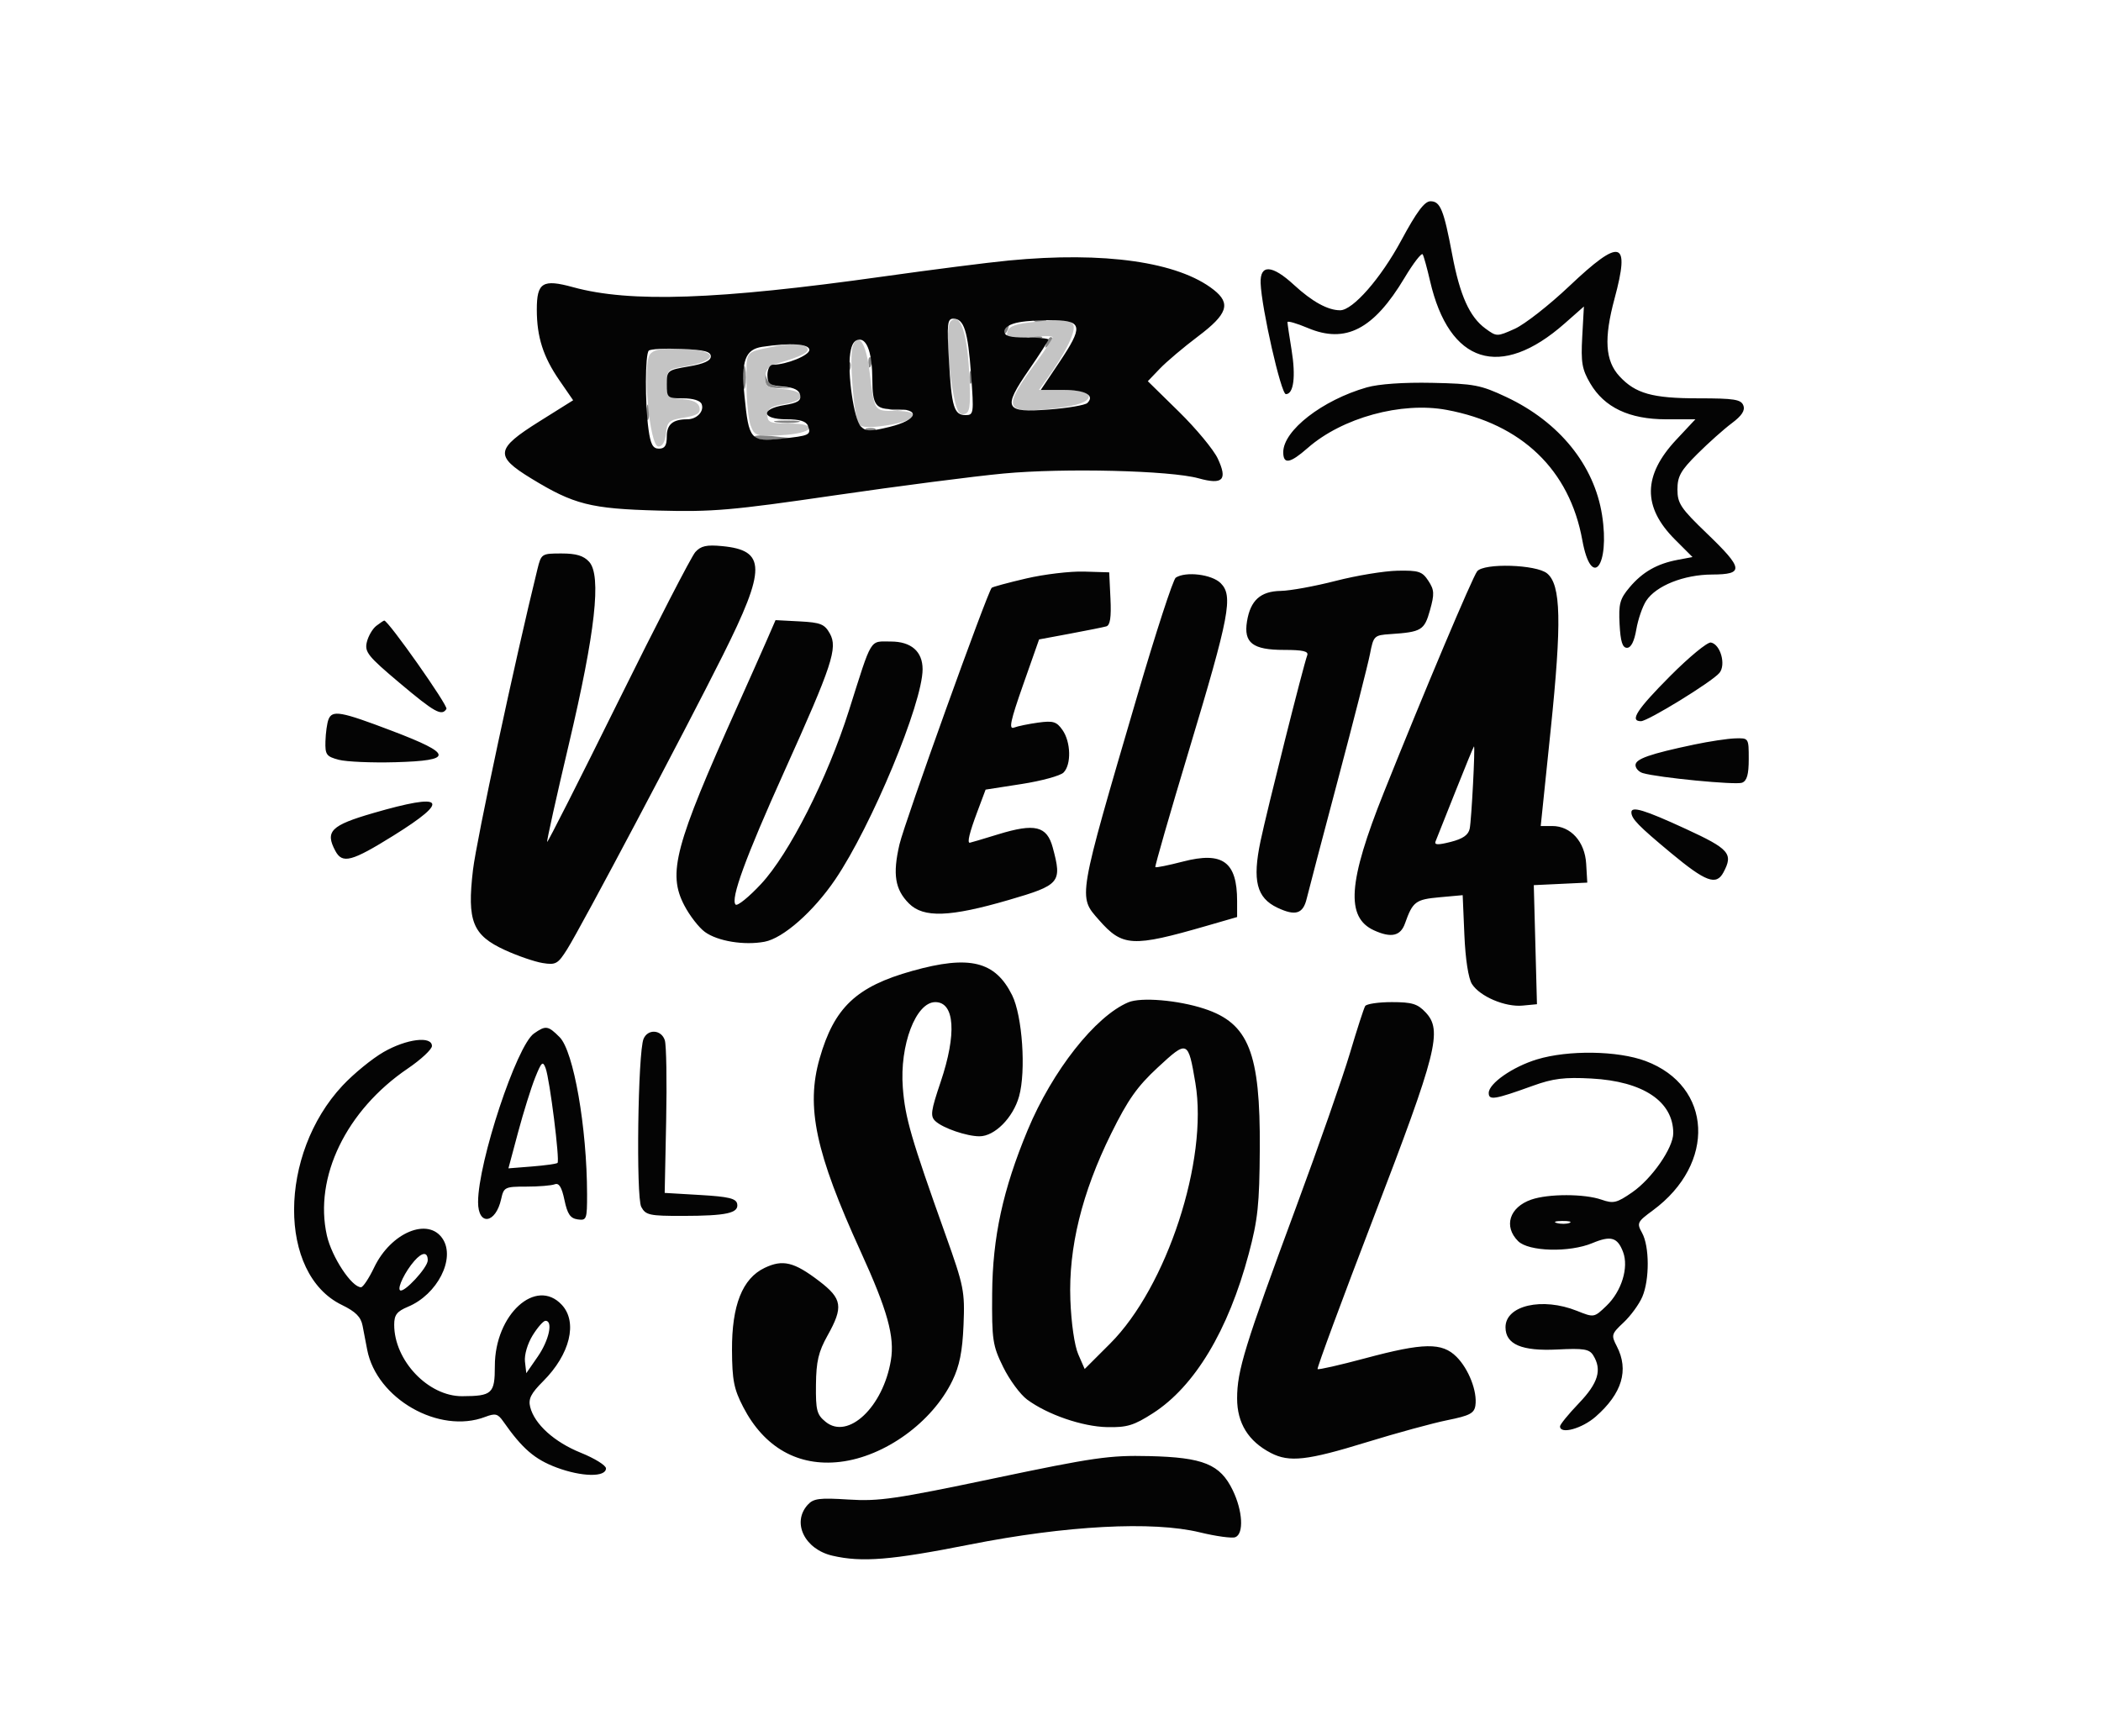 <svg id="svgContent" version="1.1" width="501" height="414" style="position: relative; width: 501px; height: 414px; margin:auto; user-select: none; cursor: default;" xmlns="http://www.w3.org/2000/svg" xmlns:xlink="http://www.w3.org/1999/xlink" viewBox="0 0 501 414"><g id="svgPath"><path d="M 246.750 76.662 C 247.438 76.940, 248.563 76.940, 249.250 76.662 C 249.938 76.385, 249.375 76.158, 248 76.158 C 246.625 76.158, 246.063 76.385, 246.750 76.662 M 239.459 78.067 C 239.096 78.653, 239.014 79.348, 239.276 79.610 C 239.538 79.872, 240.019 79.392, 240.345 78.543 C 241.021 76.781, 240.445 76.471, 239.459 78.067 M 245.750 80.662 C 246.438 80.940, 247.563 80.940, 248.250 80.662 C 248.938 80.385, 248.375 80.158, 247 80.158 C 245.625 80.158, 245.063 80.385, 245.750 80.662 M 249.564 81.707 C 249.022 83.132, 249.136 83.247, 250.124 82.267 C 250.808 81.588, 251.115 80.781, 250.807 80.474 C 250.499 80.166, 249.940 80.721, 249.564 81.707 M 207.079 86.583 C 207.127 87.748, 207.364 87.985, 207.683 87.188 C 207.972 86.466, 207.936 85.603, 207.604 85.271 C 207.272 84.939, 207.036 85.529, 207.079 86.583 M 177.272 90 C 177.272 92.475, 177.467 93.487, 177.706 92.250 C 177.944 91.013, 177.944 88.987, 177.706 87.750 C 177.467 86.513, 177.272 87.525, 177.272 90 M 202.079 87.583 C 202.127 88.748, 202.364 88.985, 202.683 88.188 C 202.972 87.466, 202.936 86.603, 202.604 86.271 C 202.272 85.939, 202.036 86.529, 202.079 87.583 M 182.336 90 C 182.476 92.140, 183.004 92.513, 186 92.589 C 189.356 92.675, 189.368 92.663, 186.312 92.283 C 184.015 91.997, 182.991 91.274, 182.648 89.693 C 182.250 87.858, 182.199 87.908, 182.336 90 M 231.158 90 C 231.158 91.375, 231.385 91.938, 231.662 91.250 C 231.940 90.563, 231.940 89.438, 231.662 88.750 C 231.385 88.063, 231.158 88.625, 231.158 90 M 154.195 98.500 C 154.215 100.150, 154.439 100.704, 154.693 99.731 C 154.947 98.758, 154.930 97.408, 154.656 96.731 C 154.382 96.054, 154.175 96.850, 154.195 98.500 M 212.250 97.689 C 213.213 97.941, 214.787 97.941, 215.750 97.689 C 216.713 97.438, 215.925 97.232, 214 97.232 C 212.075 97.232, 211.287 97.438, 212.250 97.689 M 185.264 100.718 C 186.784 100.947, 189.034 100.941, 190.264 100.704 C 191.494 100.467, 190.250 100.279, 187.500 100.286 C 184.750 100.294, 183.744 100.488, 185.264 100.718 M 206.813 102.683 C 207.534 102.972, 208.397 102.936, 208.729 102.604 C 209.061 102.272, 208.471 102.036, 207.417 102.079 C 206.252 102.127, 206.015 102.364, 206.813 102.683 M 179.915 104.315 C 180.367 104.767, 182.483 104.984, 184.618 104.797 L 188.500 104.458 183.796 103.975 C 181.210 103.710, 179.463 103.863, 179.915 104.315" stroke="none" fill="#848484" fill-rule="evenodd"/><path d="M 226.667 76.667 C 225.651 77.682, 225.870 85.590, 227.112 92.720 C 227.991 97.771, 228.565 99.035, 229.862 98.773 C 231.247 98.493, 231.452 97.210, 231.190 90.471 C 230.768 79.610, 229.030 74.304, 226.667 76.667 M 245.509 76.907 C 241.743 77.354, 240.432 77.950, 240.169 79.333 C 239.853 80.998, 240.333 81.102, 245.411 80.468 C 248.485 80.084, 251 80.066, 251 80.427 C 251 80.789, 249.273 83.429, 247.162 86.293 C 239.068 97.274, 239.422 98.611, 250.145 97.554 C 257.405 96.839, 260.499 95.617, 259.430 93.887 C 259.129 93.399, 256.379 93, 253.319 93 L 247.756 93 249.380 90.750 C 254.253 84, 256.868 78.546, 255.830 77.295 C 254.714 75.951, 253.836 75.918, 245.509 76.907 M 203.363 82.496 C 202.428 84.934, 203.648 100.048, 204.880 101.280 C 205.591 101.991, 207.792 102.035, 211.643 101.417 C 218.850 100.259, 220.112 98, 213.552 98 C 208.348 98, 208.529 98.276, 207.345 88.575 C 206.520 81.817, 204.694 79.028, 203.363 82.496 M 184.500 82.655 C 177.445 84.147, 178 83.395, 178 91.454 C 178 95.533, 178.447 100.046, 178.993 101.483 C 179.936 103.961, 180.304 104.080, 186.164 103.798 C 194.041 103.418, 195.700 101, 188.083 101 C 183.677 101, 183 100.735, 183 99.012 C 183 97.466, 183.889 96.881, 187 96.384 C 192.433 95.515, 192.272 93.207, 186.750 92.807 C 182.977 92.535, 182.500 92.222, 182.500 90.024 C 182.500 88.139, 183.216 87.334, 185.500 86.651 C 191.332 84.907, 193.106 83.980, 192.497 82.996 C 191.884 82.004, 188.302 81.851, 184.500 82.655 M 155.022 84.473 C 153.098 86.792, 154.867 106.500, 157 106.500 C 157.949 106.500, 158.612 105.350, 158.804 103.369 C 159.078 100.560, 159.521 100.172, 163.123 99.596 C 166.207 99.103, 167.062 98.554, 166.811 97.227 C 166.584 96.030, 165.336 95.405, 162.742 95.190 C 159.215 94.897, 159 94.684, 159 91.485 C 159 88.336, 159.271 88.047, 162.750 87.492 C 171.467 86.099, 171.559 83.591, 162.907 83.208 C 157.895 82.986, 156.005 83.289, 155.022 84.473" stroke="none" fill="#c4c4c4" fill-rule="evenodd"/><path d="M 334.140 57.335 C 329.261 66.386, 322.601 74, 319.562 74 C 316.635 74, 312.890 71.940, 308.556 67.945 C 303.331 63.128, 300.443 62.976, 300.607 67.525 C 300.823 73.510, 305.481 94, 306.625 94 C 308.486 94, 309.025 89.794, 307.981 83.423 C 307.448 80.165, 307.009 77.201, 307.006 76.836 C 307.003 76.471, 309.186 77.095, 311.857 78.224 C 320.861 82.028, 327.558 78.563, 334.902 66.299 C 337.033 62.741, 338.993 60.206, 339.256 60.665 C 339.520 61.124, 340.307 63.975, 341.004 67 C 345.565 86.788, 357.783 90.654, 373.097 77.153 L 377.693 73.100 377.298 80.300 C 376.960 86.446, 377.239 88.075, 379.201 91.425 C 382.571 97.179, 388.524 100, 397.294 100 L 404.274 100 399.720 104.868 C 391.751 113.388, 391.653 120.916, 399.411 128.674 L 403.591 132.854 400.080 133.513 C 395.131 134.441, 391.660 136.427, 388.573 140.095 C 386.265 142.838, 385.948 144.016, 386.204 148.881 C 386.422 153.028, 386.886 154.500, 387.972 154.500 C 388.931 154.500, 389.706 152.972, 390.192 150.120 C 390.604 147.711, 391.664 144.636, 392.548 143.286 C 394.903 139.692, 401.531 137.048, 408.250 137.022 C 415.946 136.993, 415.773 135.635, 407 127.203 C 400.780 121.225, 400 120.058, 400 116.734 C 400 113.601, 400.774 112.222, 404.763 108.247 C 407.383 105.636, 411.065 102.351, 412.945 100.946 C 415.361 99.143, 416.174 97.895, 415.714 96.696 C 415.161 95.257, 413.540 95, 404.999 95 C 394.036 95, 389.981 93.865, 386.168 89.727 C 382.763 86.032, 382.431 80.746, 385.004 71.208 C 388.777 57.228, 386.499 56.604, 374.198 68.250 C 369.405 72.787, 363.559 77.363, 361.206 78.418 C 356.972 80.317, 356.899 80.316, 354.214 78.354 C 350.441 75.597, 348.129 70.462, 346.304 60.782 C 344.273 50.007, 343.457 48, 341.108 48 C 339.692 48, 337.822 50.505, 334.140 57.335 M 240.565 62.129 C 235.651 62.601, 222.151 64.321, 210.565 65.951 C 171.010 71.516, 150.277 72.230, 136.666 68.495 C 129.388 66.497, 127.998 67.360, 128.006 73.872 C 128.013 80.356, 129.524 85.091, 133.363 90.662 L 136.670 95.460 128.585 100.528 C 118.153 107.067, 117.913 108.750, 126.648 114.091 C 136.861 120.338, 140.806 121.336, 157 121.769 C 169.929 122.115, 174.479 121.722, 199 118.143 C 214.125 115.935, 232.270 113.590, 239.323 112.931 C 253.725 111.585, 279.114 112.210, 285.812 114.075 C 291.599 115.685, 292.782 114.463, 290.381 109.354 C 289.385 107.234, 285.226 102.218, 281.139 98.207 L 273.708 90.915 276.588 87.908 C 278.172 86.255, 282.277 82.786, 285.709 80.201 C 292.723 74.918, 293.572 72.381, 289.417 69.113 C 280.953 62.455, 263.353 59.939, 240.565 62.129 M 226.267 85.750 C 226.916 97.104, 227.485 99, 230.244 99 C 232.194 99, 232.246 98.615, 231.561 89.293 C 230.799 78.900, 229.873 76, 227.319 76 C 225.911 76, 225.779 77.223, 226.267 85.750 M 243 76.860 C 240.840 77.255, 239.500 78.074, 239.500 79 C 239.500 80.143, 240.750 80.500, 244.752 80.500 C 247.640 80.500, 250.003 80.719, 250.002 80.987 C 250.001 81.254, 247.918 84.493, 245.373 88.184 C 239.002 97.425, 239.543 98.486, 250.208 97.664 C 254.694 97.318, 258.784 96.616, 259.296 96.104 C 261.135 94.265, 258.785 93, 253.530 93 L 248.178 93 252.634 86.354 C 258.247 77.984, 258.082 76.545, 251.491 76.360 C 248.746 76.283, 244.925 76.508, 243 76.860 M 202.746 84.250 C 202.033 89.062, 203.626 100.054, 205.274 101.703 C 206.497 102.926, 207.504 102.943, 212.104 101.819 C 218.919 100.153, 219.694 97.457, 213.322 97.581 C 208.769 97.669, 208.041 96.682, 208.014 90.375 C 207.988 84.528, 206.850 81, 204.988 81 C 203.767 81, 203.080 81.995, 202.746 84.250 M 181.750 82.716 C 177.699 83.330, 176.705 86.067, 177.523 94.354 C 178.566 104.921, 178.968 105.393, 186.275 104.629 C 193.076 103.918, 193.490 103.718, 192.655 101.543 C 192.242 100.466, 190.693 100, 187.531 100 C 181.602 100, 181.266 97.533, 187.069 96.605 C 190.202 96.104, 191.063 95.557, 190.811 94.227 C 190.584 93.030, 189.336 92.405, 186.742 92.190 C 183.527 91.923, 183 91.536, 183 89.440 C 183 88.098, 183.563 86.997, 184.250 86.994 C 187.522 86.980, 193 84.763, 193 83.453 C 193 81.995, 188.469 81.698, 181.750 82.716 M 154.706 83.627 C 153.827 84.506, 153.783 96.140, 154.636 102.360 C 155.134 105.993, 155.676 107, 157.136 107 C 158.525 107, 159 106.263, 159 104.107 C 159 101.216, 160.445 100, 163.882 100 C 166.165 100, 167.973 98.093, 167.315 96.378 C 166.991 95.534, 165.278 95, 162.893 95 C 159.142 95, 159 94.878, 159 91.641 C 159 88.368, 159.135 88.258, 164.250 87.391 C 167.854 86.779, 169.500 86.030, 169.500 85 C 169.500 83.836, 167.922 83.435, 162.456 83.210 C 158.582 83.051, 155.095 83.239, 154.706 83.627 M 325.892 92.398 C 315.313 95.434, 306 102.665, 306 107.844 C 306 110.820, 307.615 110.545, 311.822 106.851 C 320.052 99.625, 334.178 95.750, 344.972 97.758 C 362.859 101.084, 374.275 112.048, 377.315 128.819 C 379.471 140.716, 383.933 135.075, 382.027 122.862 C 380.166 110.934, 371.832 100.643, 359.223 94.702 C 353.101 91.817, 351.517 91.514, 341.500 91.305 C 334.684 91.163, 328.747 91.579, 325.892 92.398 M 165.810 131.657 C 164.883 132.682, 156.612 148.720, 147.431 167.296 C 138.250 185.872, 130.619 200.943, 130.475 200.786 C 130.330 200.628, 132.657 190.150, 135.645 177.500 C 141.964 150.748, 143.465 137.276, 140.492 133.992 C 139.169 132.529, 137.413 132, 133.884 132 C 129.160 132, 129.061 132.065, 128.153 135.750 C 122.865 157.218, 113.615 200.393, 112.781 207.500 C 111.348 219.725, 112.679 223.048, 120.430 226.597 C 123.455 227.981, 127.481 229.366, 129.378 229.674 C 132.540 230.187, 133.030 229.911, 135.260 226.367 C 138.649 220.980, 163.172 174.662, 172.377 156.262 C 182.726 135.575, 182.699 131.254, 172.215 130.247 C 168.496 129.889, 167.140 130.188, 165.810 131.657 M 352.242 136.250 C 351.133 137.633, 339.599 164.971, 329.987 189 C 321.454 210.332, 320.854 218.790, 327.657 221.890 C 331.727 223.744, 333.962 223.247, 335.024 220.250 C 336.874 215.030, 337.553 214.514, 343.247 213.997 L 348.787 213.493 349.194 222.997 C 349.442 228.789, 350.149 233.355, 351.003 234.690 C 352.909 237.665, 358.922 240.222, 363.082 239.826 L 366.500 239.500 366.123 225.301 L 365.745 211.102 372.123 210.801 L 378.500 210.500 378.236 206 C 377.927 200.737, 374.566 197, 370.143 197 L 367.397 197 369.753 174.250 C 372.440 148.312, 372.242 139.478, 368.914 136.750 C 366.307 134.614, 353.854 134.240, 352.242 136.250 M 244.688 137.965 C 240.392 138.968, 236.699 139.968, 236.481 140.186 C 235.452 141.214, 215.712 196.134, 214.494 201.355 C 212.827 208.503, 213.409 212.136, 216.759 215.486 C 220.224 218.951, 226.494 218.731, 240.500 214.650 C 252.809 211.065, 253.288 210.497, 251.041 202.152 C 249.648 196.978, 246.794 196.286, 238 198.988 C 234.425 200.086, 231.387 200.988, 231.250 200.992 C 230.594 201.012, 231.175 198.609, 233.012 193.697 L 235.025 188.318 243.619 186.982 C 248.345 186.246, 252.840 185.017, 253.606 184.251 C 255.496 182.361, 255.366 176.967, 253.361 174.106 C 251.952 172.093, 251.141 171.846, 247.566 172.336 C 245.280 172.649, 242.679 173.186, 241.786 173.529 C 240.502 174.021, 240.960 171.882, 243.970 163.326 L 247.779 152.500 255.140 151.128 C 259.188 150.373, 263.084 149.592, 263.798 149.391 C 264.728 149.130, 265.011 147.248, 264.798 142.763 L 264.500 136.500 258.500 136.320 C 255.200 136.220, 248.985 136.961, 244.688 137.965 M 318.500 138.539 C 313.550 139.813, 307.657 140.888, 305.405 140.928 C 300.568 141.013, 298.170 143.180, 297.355 148.202 C 296.524 153.318, 298.708 155, 306.178 155 C 310.711 155, 312.090 155.323, 311.717 156.296 C 310.836 158.591, 302.122 193.263, 300.579 200.613 C 298.606 210.010, 299.647 214.130, 304.588 216.475 C 308.915 218.528, 310.733 217.963, 311.600 214.293 C 311.963 212.757, 315.307 200.025, 319.031 186 C 322.756 171.975, 326.196 158.475, 326.678 156 C 327.526 151.634, 327.671 151.492, 331.526 151.233 C 338.971 150.734, 339.649 150.326, 340.991 145.531 C 342.084 141.630, 342.032 140.697, 340.602 138.516 C 339.141 136.286, 338.304 136.013, 333.227 136.111 C 330.077 136.173, 323.450 137.265, 318.500 138.539 M 280.368 137.765 C 279.745 138.169, 275.608 150.875, 271.174 166 C 256.867 214.810, 257.054 213.715, 262.050 219.404 C 267.670 225.805, 270.009 225.932, 287.750 220.804 L 295 218.709 295 214.919 C 295 205.523, 291.572 203.020, 282.076 205.480 C 278.612 206.378, 275.653 206.974, 275.499 206.806 C 275.346 206.638, 278.946 194.125, 283.501 179 C 293.220 146.725, 294.099 142.099, 291.082 139.082 C 288.980 136.980, 282.757 136.215, 280.368 137.765 M 89.746 149.250 C 88.846 149.938, 87.824 151.685, 87.476 153.133 C 86.908 155.492, 87.723 156.508, 95.293 162.883 C 103.675 169.941, 105.346 170.867, 106.459 169.067 C 106.912 168.333, 92.596 148, 91.626 148 C 91.492 148, 90.646 148.563, 89.746 149.250 M 182.842 152.699 C 181.692 155.340, 178.529 162.450, 175.814 168.500 C 160.881 201.770, 159.160 208.235, 163.182 215.941 C 164.457 218.384, 166.664 221.230, 168.087 222.265 C 171.124 224.474, 177.455 225.513, 182.323 224.599 C 186.753 223.768, 193.965 217.415, 199.156 209.770 C 207.817 197.016, 220 167.699, 220 159.611 C 220 155.374, 217.279 153, 212.422 153 C 207.274 153, 208.054 151.716, 202.449 169.412 C 197.310 185.633, 188.202 203.619, 181.470 210.836 C 178.565 213.951, 175.841 216.157, 175.415 215.738 C 174.130 214.470, 177.765 204.523, 187.015 184 C 198.464 158.595, 199.806 154.530, 197.883 151.092 C 196.624 148.841, 195.676 148.460, 190.683 148.199 L 184.933 147.898 182.842 152.699 M 398.250 161.247 C 390.322 169.218, 388.522 172, 391.292 172 C 392.965 172, 408.265 162.590, 410.009 160.489 C 411.626 158.541, 410.264 153.674, 407.979 153.236 C 407.166 153.079, 402.788 156.684, 398.250 161.247 M 78.324 171.598 C 77.987 172.477, 77.663 174.802, 77.605 176.765 C 77.510 179.986, 77.818 180.418, 80.774 181.201 C 82.574 181.679, 88.649 181.941, 94.274 181.785 C 108.231 181.396, 108.073 179.862, 93.500 174.316 C 81.233 169.647, 79.212 169.285, 78.324 171.598 M 404 177.570 C 393.425 179.798, 390 180.997, 390 182.473 C 390 183.239, 390.788 184.097, 391.750 184.381 C 395.437 185.469, 413.887 187.257, 415.405 186.675 C 416.572 186.227, 417 184.714, 417 181.031 C 417 176.001, 416.999 176, 413.750 176.100 C 411.962 176.156, 407.575 176.817, 404 177.570 M 347.063 188.750 C 344.715 194.662, 342.582 200.023, 342.323 200.662 C 341.972 201.532, 342.883 201.563, 345.939 200.788 C 348.842 200.051, 350.151 199.135, 350.463 197.625 C 350.886 195.579, 351.803 178, 351.487 178 C 351.402 178, 349.411 182.838, 347.063 188.750 M 89 193.912 C 78.884 196.850, 77.467 198.268, 79.972 202.948 C 81.647 206.077, 83.851 205.495, 93.822 199.286 C 107.608 190.703, 106.046 188.962, 89 193.912 M 389.015 193.750 C 389.047 195.286, 390.707 196.989, 398.433 203.413 C 406.750 210.328, 409.256 211.258, 410.965 208.066 C 413.360 203.589, 412.403 202.488, 401.906 197.651 C 392.117 193.141, 388.984 192.192, 389.015 193.750 M 217.563 231.548 C 204.195 235.288, 198.923 240.269, 195.442 252.450 C 192.145 263.988, 194.462 274.881, 205.239 298.500 C 211.641 312.531, 213.377 318.783, 212.439 324.425 C 210.584 335.571, 202.240 343.450, 196.889 339.107 C 194.771 337.388, 194.508 336.382, 194.572 330.249 C 194.630 324.692, 195.172 322.387, 197.322 318.539 C 201.154 311.684, 200.856 309.745, 195.323 305.520 C 189.353 300.962, 186.666 300.312, 182.332 302.379 C 177.030 304.907, 174.494 311.301, 174.551 322 C 174.589 329.178, 175.006 331.292, 177.234 335.590 C 182.235 345.240, 190.344 349.824, 200.327 348.646 C 210.987 347.387, 222.301 339.207, 227.104 329.284 C 228.810 325.761, 229.498 322.322, 229.761 316.014 C 230.094 307.982, 229.852 306.764, 225.474 294.500 C 217.243 271.439, 215.845 266.626, 215.286 259.415 C 214.498 249.254, 218.389 239, 223.033 239 C 227.669 239, 228.174 246.575, 224.303 258.044 C 221.959 264.988, 221.795 266.211, 223.053 267.386 C 224.835 269.050, 230.511 271, 233.572 271 C 237.188 271, 241.580 266.570, 243.003 261.490 C 244.696 255.441, 243.793 242.266, 241.347 237.344 C 237.312 229.227, 231.190 227.735, 217.563 231.548 M 269.054 239.047 C 261.177 242.376, 250.949 255.366, 245.052 269.529 C 239.153 283.700, 236.686 295.057, 236.588 308.500 C 236.506 319.630, 236.697 320.902, 239.221 326.041 C 240.718 329.088, 243.285 332.574, 244.927 333.788 C 249.794 337.386, 258.101 340.244, 264.042 340.363 C 268.752 340.458, 270.385 339.961, 274.912 337.056 C 284.869 330.667, 292.885 317.336, 297.766 299.050 C 299.946 290.881, 300.328 287.259, 300.407 274 C 300.545 251.033, 297.781 244.057, 287.166 240.574 C 280.911 238.521, 272.063 237.775, 269.054 239.047 M 325.539 239.936 C 325.221 240.452, 323.582 245.514, 321.897 251.186 C 320.212 256.859, 314.420 273.425, 309.026 288 C 296.800 321.035, 295 326.877, 295 333.529 C 295 339.420, 297.688 343.753, 303.069 346.536 C 307.453 348.803, 311.716 348.325, 325.797 343.988 C 332.961 341.781, 341.675 339.400, 345.161 338.697 C 350.477 337.624, 351.552 337.059, 351.822 335.192 C 352.305 331.850, 350.227 326.500, 347.315 323.588 C 343.862 320.135, 339.460 320.207, 325.529 323.946 C 319.494 325.565, 314.390 326.724, 314.187 326.520 C 313.983 326.316, 320.004 310.029, 327.566 290.325 C 342.704 250.884, 344.003 245.761, 339.954 241.451 C 338.026 239.399, 336.712 239, 331.885 239 C 328.713 239, 325.858 239.421, 325.539 239.936 M 127.321 246.488 C 123.205 249.371, 114.005 277.139, 114.001 286.691 C 113.999 292.450, 118.211 291.869, 119.515 285.931 C 120.129 283.136, 120.407 283, 125.498 283 C 128.434 283, 131.480 282.753, 132.266 282.451 C 133.299 282.055, 133.946 283.095, 134.599 286.201 C 135.304 289.558, 135.995 290.570, 137.751 290.820 C 139.880 291.122, 140 290.802, 139.992 284.820 C 139.971 268.924, 136.785 250.694, 133.444 247.353 C 130.681 244.590, 130.139 244.514, 127.321 246.488 M 153.464 247.750 C 152.116 250.897, 151.644 285.466, 152.917 287.844 C 153.964 289.801, 154.876 289.999, 162.785 289.986 C 173.262 289.970, 176.207 289.321, 175.789 287.121 C 175.542 285.827, 173.768 285.399, 166.990 285 L 158.500 284.500 158.851 267.355 C 159.044 257.925, 158.901 249.263, 158.533 248.105 C 157.724 245.554, 154.502 245.328, 153.464 247.750 M 91.500 250.887 C 88.750 252.465, 84.331 256.075, 81.680 258.910 C 66.360 275.292, 66.258 303.807, 81.494 311.209 C 84.806 312.818, 86.056 314.070, 86.460 316.180 C 86.757 317.731, 87.250 320.301, 87.556 321.892 C 89.807 333.608, 104.715 342.106, 115.685 337.928 C 118.116 337.002, 118.705 337.148, 120 338.999 C 124.548 345.497, 127.491 348.040, 132.733 350.001 C 138.726 352.243, 144.500 352.340, 144.500 350.199 C 144.500 349.483, 141.800 347.808, 138.500 346.476 C 132.177 343.925, 127.454 339.657, 126.428 335.568 C 125.942 333.634, 126.591 332.343, 129.518 329.415 C 135.936 322.997, 137.808 315.318, 133.961 311.189 C 127.799 304.574, 118 313.526, 118 325.770 C 118 332.375, 117.372 332.957, 110.200 332.986 C 102.117 333.020, 94 324.483, 94 315.948 C 94 313.589, 94.634 312.762, 97.297 311.649 C 104.289 308.728, 108.656 300.177, 105.565 295.459 C 102.133 290.221, 93.215 293.932, 89.231 302.258 C 87.983 304.866, 86.567 307, 86.084 307 C 83.852 307, 79.092 299.769, 77.942 294.632 C 74.837 280.756, 82.567 264.801, 97.214 254.855 C 100.396 252.694, 103 250.267, 103 249.463 C 103 247.011, 96.949 247.761, 91.500 250.887 M 276.116 254.553 C 271.168 259.134, 268.959 262.266, 264.952 270.382 C 257.987 284.485, 254.773 297.593, 255.237 310 C 255.445 315.573, 256.224 320.947, 257.122 323 L 258.651 326.500 264.715 320.441 C 278.236 306.929, 288.146 276.653, 285.052 258.309 C 283.324 248.064, 283.187 248.007, 276.116 254.553 M 366.500 252.660 C 360.716 254.419, 355 258.400, 355 260.667 C 355 262.475, 356.386 262.250, 365.500 258.958 C 370.342 257.209, 373.044 256.874, 379.500 257.223 C 391.818 257.888, 399 262.687, 399 270.255 C 399 273.773, 393.903 281.119, 389.212 284.361 C 385.520 286.912, 384.729 287.101, 381.887 286.111 C 377.802 284.687, 369.205 284.684, 365.128 286.105 C 359.934 287.916, 358.488 292.488, 362 296 C 364.505 298.505, 374.240 298.762, 379.729 296.469 C 384.124 294.632, 385.702 295.087, 387.027 298.572 C 388.436 302.276, 386.685 307.970, 383.074 311.429 C 380.121 314.258, 380.108 314.260, 376.038 312.632 C 367.765 309.322, 359 311.329, 359 316.534 C 359 320.628, 362.849 322.277, 371.398 321.845 C 377.636 321.530, 378.986 321.748, 379.906 323.222 C 382.060 326.670, 381.114 329.846, 376.500 334.661 C 374.025 337.244, 372 339.727, 372 340.179 C 372 342.160, 377.240 340.728, 380.516 337.852 C 386.799 332.335, 388.475 326.753, 385.548 321.092 C 384.163 318.415, 384.239 318.147, 387.171 315.392 C 388.862 313.801, 390.866 311.052, 391.623 309.282 C 393.371 305.197, 393.340 297.241, 391.563 294.033 C 390.270 291.698, 390.408 291.410, 394.122 288.679 C 409.272 277.538, 408.378 259.027, 392.402 253.049 C 385.772 250.568, 373.960 250.391, 366.500 252.660 M 127.596 257.052 C 126.636 259.451, 124.813 265.291, 123.545 270.029 L 121.239 278.645 126.870 278.198 C 129.966 277.953, 132.700 277.570, 132.944 277.349 C 133.530 276.816, 131.099 257.441, 130.111 254.770 C 129.437 252.949, 129.124 253.233, 127.596 257.052 M 371.269 291.693 C 372.242 291.947, 373.592 291.930, 374.269 291.656 C 374.946 291.382, 374.150 291.175, 372.500 291.195 C 370.850 291.215, 370.296 291.439, 371.269 291.693 M 98.783 300.750 C 96.626 303.224, 94.740 307.073, 95.374 307.707 C 96.219 308.552, 102 302.331, 102 300.577 C 102 298.505, 100.680 298.576, 98.783 300.750 M 127.013 318.479 C 125.786 320.465, 125 323.147, 125.182 324.729 L 125.500 327.500 128.250 323.518 C 130.930 319.638, 131.927 315, 130.082 315 C 129.576 315, 128.196 316.565, 127.013 318.479 M 237 352.589 C 213.523 357.519, 209.571 358.095, 202.354 357.633 C 195.404 357.189, 193.973 357.372, 192.604 358.885 C 188.769 363.123, 191.859 369.487, 198.500 371.025 C 205.514 372.651, 212.451 372.089, 231.200 368.377 C 254.203 363.823, 274.862 362.724, 286.107 365.457 C 289.970 366.396, 293.776 366.916, 294.565 366.613 C 296.642 365.816, 296.345 360.344, 293.956 355.409 C 290.954 349.208, 286.949 347.575, 274 347.271 C 264.560 347.049, 260.825 347.586, 237 352.589" stroke="none" fill="#040404" fill-rule="evenodd"/></g></svg>